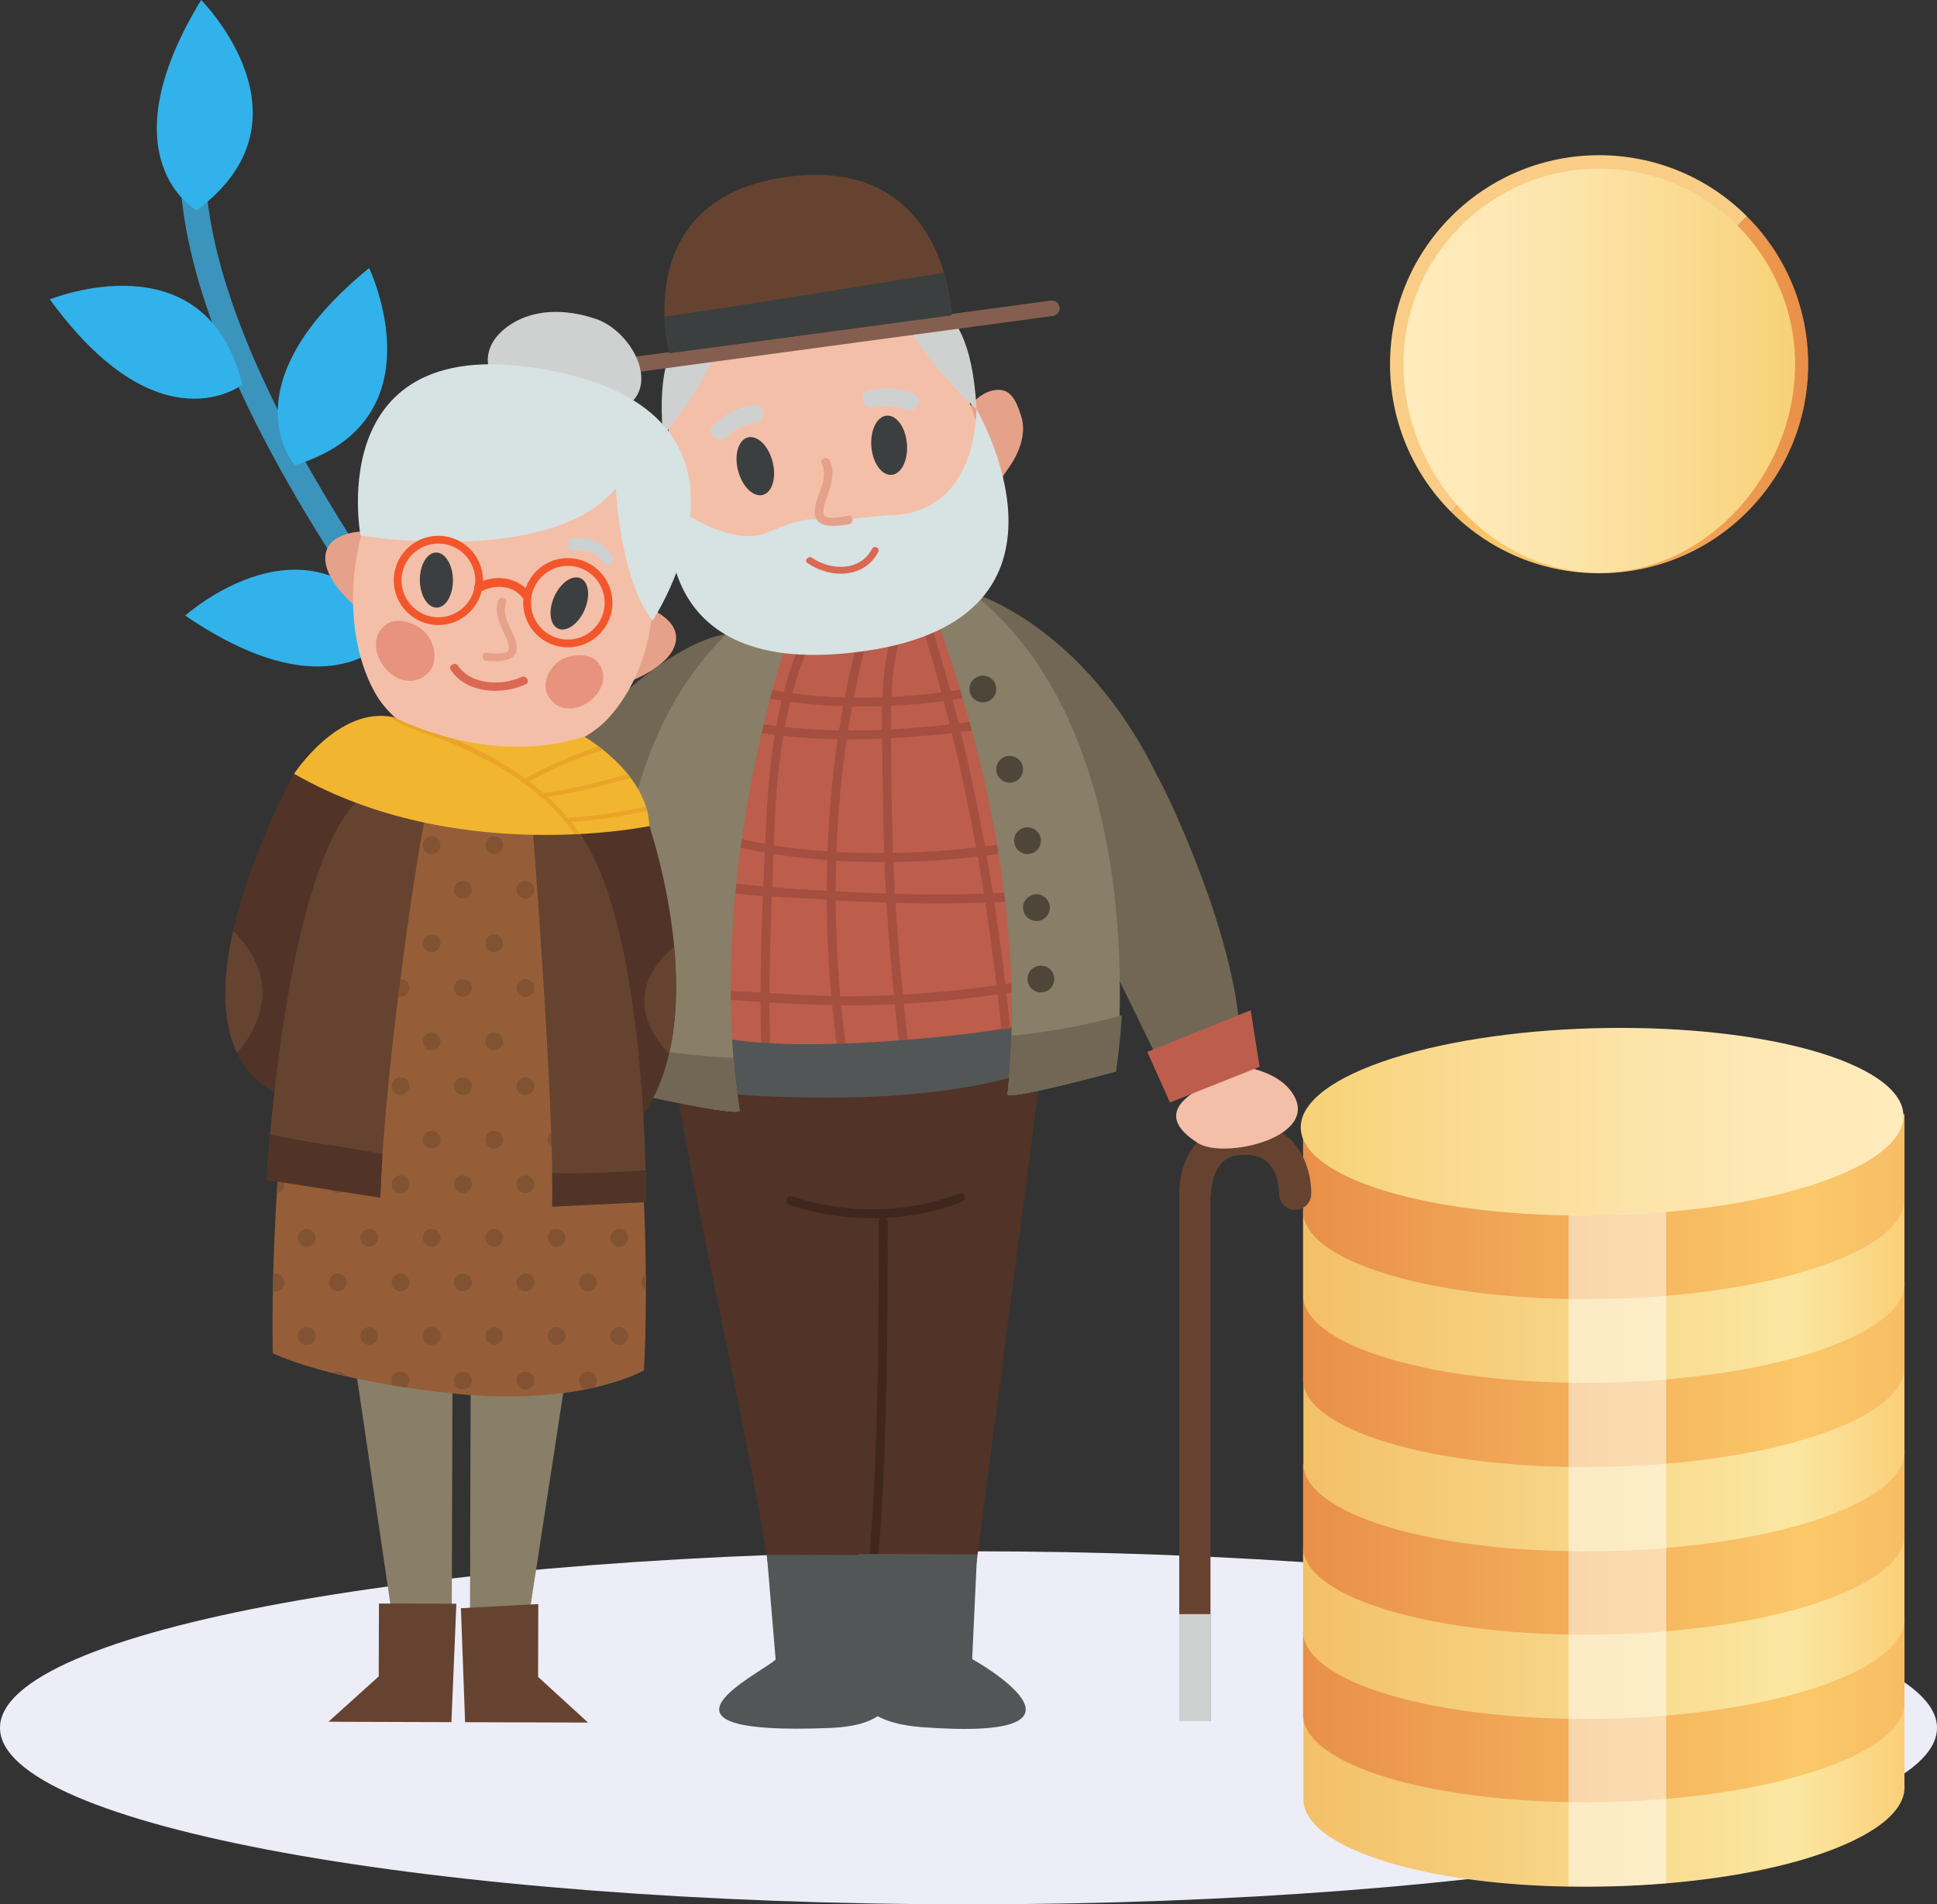 <?xml version="1.0" encoding="utf-8"?>
<!-- Generator: Adobe Illustrator 21.1.0, SVG Export Plug-In . SVG Version: 6.00 Build 0)  -->
<svg version="1.1" id="Layer_1" xmlns="http://www.w3.org/2000/svg" xmlns:xlink="http://www.w3.org/1999/xlink" x="0px" y="0px"
	 width="583.6px" height="573.9px" viewBox="0 0 583.6 573.9" style="enable-background:new 0 0 583.6 573.9;" xml:space="preserve"
	>
<rect x="0" y="0" width="583.6" height="573.9" fill="#333333" stroke="none"/>
<path style="fill:#EDEDF7;" d="M583.6,520.7c0,29.4-130.6,53.2-291.8,53.2S0,550.1,0,520.7c0-29.4,130.6-53.2,291.8-53.2
	S583.6,491.4,583.6,520.7z"/>
<g>
	<g>
		<path style="fill:#3B94BC;" d="M211.4,307.5C166.7,258,122.9,203.7,98,164.3C65.6,112.8,51.1,70.7,54.7,39.2
			c0.2-2.1,2.1-3.6,4.2-3.4c2.1,0.2,3.6,2.1,3.4,4.2C56,95.2,110.5,187,220,305.6L211.4,307.5z"/>
	</g>
	<path style="fill:#32B2EA;" d="M73,115.9c0,0-25,19.7-58-25.7C15,90.3,62,70.9,73,115.9z"/>
	<path style="fill:#32B2EA;" d="M88.8,140.2c0,0-21.1-23.9,22.4-59.4C111.3,80.9,133.1,126.7,88.8,140.2z"/>
	<path style="fill:#32B2EA;" d="M59.2,63.4c0,0-27.8-15.5,1.4-63.4C60.6,0,96.5,35.9,59.2,63.4z"/>
	<path style="fill:#32B2EA;" d="M119,190.1c0,0-17,27-63.2-4.6C55.8,185.6,93.4,151.5,119,190.1z"/>
	<path style="fill:#0172D0;" d="M138.8,212.4c0,0-24.9-19.9,11.8-62.3C150.7,150.1,180.1,191.4,138.8,212.4z"/>
	<path style="fill:#0172D0;" d="M162.9,245.7c0,0-16.4,27.4-63.3-3.4C99.6,242.3,136.6,207.6,162.9,245.7z"/>
</g>
<g>
	
		<linearGradient id="SVGID_1_" gradientUnits="userSpaceOnUse" x1="437.249" y1="-319.005" x2="544.799" y2="-319.005" gradientTransform="matrix(1 0 0 1 0 438)">
		<stop  offset="0" style="stop-color:#F7BD65"/>
		<stop  offset="0.165" style="stop-color:#FBC869"/>
		<stop  offset="1" style="stop-color:#E98F49"/>
	</linearGradient>
	<path style="fill:url(#SVGID_1_);" d="M437.249,154.32c24.6,24.6,64.5,24.6,89.1,0c24.6-24.6,24.6-64.5,0-89.1L437.249,154.32z"/>
	<path style="fill:#F9CD86;" d="M526.349,65.22c-24.6-24.6-64.5-24.6-89.1,0s-24.6,64.5,0,89.1L526.349,65.22z"/>
	
		<linearGradient id="SVGID_2_" gradientUnits="userSpaceOnUse" x1="422.849" y1="-326.28" x2="540.849" y2="-326.28" gradientTransform="matrix(1 0 0 1 0 438)">
		<stop  offset="0" style="stop-color:#FFEBBC"/>
		<stop  offset="0.209" style="stop-color:#FEE9B6"/>
		<stop  offset="0.491" style="stop-color:#FCE2A5"/>
		<stop  offset="0.814" style="stop-color:#F9D889"/>
		<stop  offset="1" style="stop-color:#F7D175"/>
	</linearGradient>
	<path style="fill:url(#SVGID_2_);" d="M540.849,109.82c0-32.6-26.4-59-59-59s-59,26.4-59,59s26.4,62.8,59,62.8
		S540.849,142.42,540.849,109.82z"/>
</g>
<g>
	
		<linearGradient id="SVGID_3_" gradientUnits="userSpaceOnUse" x1="599.736" y1="102.351" x2="780.859" y2="102.351" gradientTransform="matrix(-1 0 0 1 1173.554 438)">
		<stop  offset="0" style="stop-color:#FBCF78"/>
		<stop  offset="0.181" style="stop-color:#FBE7A2"/>
		<stop  offset="1" style="stop-color:#F3C067"/>
	</linearGradient>
	<path style="fill:url(#SVGID_3_);" d="M405.399,527.249c4-2.1,8.8-4.1,14.6-6c13.7-4.4,30.5-7.2,48-8.4c9.6-0.7,19.5-0.9,29.1-0.6
		c18.8,0.6,36.8,3,51.1,7.3c3.4,1,6.5,2.1,9.2,3.3l16.4-10v25.2l0,0c0.5,7.6-8.7,15.3-27.5,21.4c-14,4.5-31.2,7.3-49.1,8.5
		c-9.7,0.6-19.5,0.8-29.1,0.5c-18.4-0.6-36-3-49.9-7.2c-17.2-5.2-25.7-12.2-25.5-19.3l0,0v-24.7L405.399,527.249z"/>
	
		<linearGradient id="SVGID_4_" gradientUnits="userSpaceOnUse" x1="599.736" y1="76.949" x2="781.156" y2="76.949" gradientTransform="matrix(-1 0 0 1 1173.554 438)">
		<stop  offset="0" style="stop-color:#F7BD65"/>
		<stop  offset="0.165" style="stop-color:#FBC869"/>
		<stop  offset="1" style="stop-color:#E98F49"/>
	</linearGradient>
	<path style="fill:url(#SVGID_4_);" d="M392.399,491.849l13,10.1c4-2.1,8.8-4.1,14.6-6c35.9-11.5,93.3-12.3,128.2-1.8
		c3.4,1,6.5,2.1,9.2,3.3l16.4-10v25.2l0,0c0.5,7.5-8.7,15.3-27.5,21.3c-35.9,11.5-93.3,12.3-128.2,1.8
		c-17.2-5.2-25.7-12.2-25.5-19.3l0,0v-24.6H392.399z"/>
	
		<linearGradient id="SVGID_5_" gradientUnits="userSpaceOnUse" x1="599.736" y1="51.757" x2="781.156" y2="51.757" gradientTransform="matrix(-1 0 0 1 1173.554 438)">
		<stop  offset="0" style="stop-color:#FBCF78"/>
		<stop  offset="0.181" style="stop-color:#FBE7A2"/>
		<stop  offset="1" style="stop-color:#F3C067"/>
	</linearGradient>
	<path style="fill:url(#SVGID_5_);" d="M392.399,466.549l13,10.1c4-2.1,8.8-4.1,14.6-6c35.9-11.5,93.3-12.3,128.2-1.7
		c3.4,1,6.5,2.1,9.2,3.3l16.4-10v25.2l0,0c0.5,7.5-8.7,15.3-27.5,21.4c-35.9,11.5-93.3,12.3-128.2,1.8
		c-17.2-5.2-25.7-12.2-25.5-19.3l0,0v-24.8H392.399z"/>
	
		<linearGradient id="SVGID_6_" gradientUnits="userSpaceOnUse" x1="599.736" y1="26.399" x2="781.156" y2="26.399" gradientTransform="matrix(-1 0 0 1 1173.554 438)">
		<stop  offset="0" style="stop-color:#F7BD65"/>
		<stop  offset="0.165" style="stop-color:#FBC869"/>
		<stop  offset="1" style="stop-color:#E98F49"/>
	</linearGradient>
	<path style="fill:url(#SVGID_6_);" d="M392.399,441.249l13,10.1c4-2.1,8.8-4.1,14.6-6c35.9-11.5,93.3-12.3,128.2-1.8
		c3.4,1,6.5,2.1,9.2,3.3l16.4-10v25.2l0,0c0.5,7.6-8.7,15.3-27.5,21.4c-35.9,11.5-93.3,12.3-128.2,1.8
		c-17.2-5.2-25.7-12.2-25.5-19.3l0,0v-24.7H392.399z"/>
	
		<linearGradient id="SVGID_7_" gradientUnits="userSpaceOnUse" x1="635.156" y1="1.349" x2="747.884" y2="1.349" gradientTransform="matrix(-1 0 0 1 1173.554 438)">
		<stop  offset="0" style="stop-color:#4A449B"/>
		<stop  offset="1" style="stop-color:#6CAEDC"/>
	</linearGradient>
	<path style="fill:url(#SVGID_7_);" d="M529.299,419.749l-8.7,3c-0.1,0-2.3-0.5-9.6-1.3c-10.4-1.1-20.4-0.3-30.7,1.9
		c2.5,1.9,5,3.7,7.5,5.6c4.2-0.5,8.1-1,12.2-1.3c4.6-0.3,8.4,0,11.3,0.8c1.1,0.3,2,0.7,2.8,1.1c2.4,1.3,2.1,2.7-0.9,4.1
		c-3.1,1.5-7.1,2.2-12.2,1.8c-5-0.4-9.9-0.9-14.8-1.4c-4.2-0.4-8.2-0.8-12.4-1.2c-16.1-1.2-28.6,0.5-39.3,5.3c-9,4-9.1,8.8-0.4,12.7
		c0.9,0.4,1.8,0.9,2.9,1.4c-3.7,1.3-7.4,2.6-11.2,4c3.2,0.9,6,1.7,9.3,2.7c3.6-1.3,7.2-2.5,11.3-4c15,3.2,30.3,2.7,46.3-1.2
		c-3.6-1.9-7-3.7-10.7-5.6c-1.5,0.3-2.8,0.5-4.2,0.8c-8,1.6-17,1.5-22.7-0.2c-1.8-0.5-3.3-1.2-4.3-2c-2.1-1.5-0.8-3,2.6-4.4
		c3.1-1.3,7.2-1.8,11.7-1.5c5.8,0.5,11.4,1.1,17.1,1.7c3,0.3,5.9,0.7,9,0.9c15.4,1.3,28.3-0.4,38.4-4.8c9.8-4.3,10.3-8.5,1.4-12.6
		c-0.4-0.2-0.6-0.4-1.2-0.6c2.8-1,5.6-2,8.6-3.1C535.199,421.449,529.599,419.849,529.299,419.749z"/>
	<path style="fill:#9FF2F7;" d="M495.799,457.249v9.5c-9.4,0.6-19.1,0.8-28.5,0.5v-10H495.799z"/>
	
		<linearGradient id="SVGID_8_" gradientUnits="userSpaceOnUse" x1="599.736" y1="1.262" x2="780.859" y2="1.262" gradientTransform="matrix(-1 0 0 1 1173.554 438)">
		<stop  offset="0" style="stop-color:#FBCF78"/>
		<stop  offset="0.181" style="stop-color:#FBE7A2"/>
		<stop  offset="1" style="stop-color:#F3C067"/>
	</linearGradient>
	<path style="fill:url(#SVGID_8_);" d="M405.399,426.049c4-2.1,8.8-4.1,14.6-5.9c13.7-4.4,30.5-7.2,48-8.4
		c9.6-0.7,19.5-0.9,29.1-0.6c18.8,0.6,36.8,3,51.1,7.3c3.4,1,6.5,2.1,9.2,3.3l16.4-10v25.2l0,0c0.5,7.6-8.7,15.3-27.5,21.4
		c-14,4.5-31.2,7.3-49.1,8.5c-9.7,0.7-19.5,0.8-29.1,0.5c-18.4-0.6-36-3-49.9-7.2c-17.2-5.2-25.7-12.2-25.5-19.3l0,0v-24.7
		L405.399,426.049z"/>
	
		<linearGradient id="SVGID_9_" gradientUnits="userSpaceOnUse" x1="599.736" y1="-24.143" x2="781.156" y2="-24.143" gradientTransform="matrix(-1 0 0 1 1173.554 438)">
		<stop  offset="0" style="stop-color:#F7BD65"/>
		<stop  offset="0.165" style="stop-color:#FBC869"/>
		<stop  offset="1" style="stop-color:#E98F49"/>
	</linearGradient>
	<path style="fill:url(#SVGID_9_);" d="M392.399,390.649l13,10.1c4-2.1,8.8-4.1,14.6-6c35.9-11.5,93.3-12.3,128.2-1.7
		c3.4,1,6.5,2.1,9.2,3.3l16.4-10v25.2l0,0c0.5,7.6-8.7,15.3-27.5,21.4c-35.9,11.5-93.3,12.3-128.2,1.8
		c-17.2-5.2-25.7-12.2-25.5-19.3l0,0v-24.8H392.399z"/>
	
		<linearGradient id="SVGID_10_" gradientUnits="userSpaceOnUse" x1="599.736" y1="-49.501" x2="781.156" y2="-49.501" gradientTransform="matrix(-1 0 0 1 1173.554 438)">
		<stop  offset="0" style="stop-color:#FBCF78"/>
		<stop  offset="0.181" style="stop-color:#FBE7A2"/>
		<stop  offset="1" style="stop-color:#F3C067"/>
	</linearGradient>
	<path style="fill:url(#SVGID_10_);" d="M392.399,365.349l13,10.1c4-2.1,8.8-4.1,14.6-6c35.9-11.5,93.3-12.3,128.2-1.8
		c3.4,1,6.5,2.1,9.2,3.3l16.4-10v25.3l0,0c0.5,7.5-8.7,15.3-27.5,21.3c-35.9,11.5-93.3,12.3-128.2,1.8
		c-17.2-5.2-25.7-12.2-25.5-19.3l0,0v-24.7L392.399,365.349L392.399,365.349z"/>
	
		<linearGradient id="SVGID_11_" gradientUnits="userSpaceOnUse" x1="599.736" y1="-74.708" x2="781.156" y2="-74.708" gradientTransform="matrix(-1 0 0 1 1173.554 438)">
		<stop  offset="0" style="stop-color:#F7BD65"/>
		<stop  offset="0.165" style="stop-color:#FBC869"/>
		<stop  offset="1" style="stop-color:#E98F49"/>
	</linearGradient>
	<path style="fill:url(#SVGID_11_);" d="M392.399,340.149l13,10.1c4-2.1,8.8-4.1,14.6-6c35.9-11.5,93.3-12.3,128.2-1.8
		c3.4,1,6.5,2.1,9.2,3.3l16.4-10v25.2l0,0c0.5,7.6-8.7,15.3-27.5,21.4c-35.9,11.5-93.3,12.3-128.2,1.7
		c-17.2-5.2-25.7-12.2-25.5-19.3l0,0v-24.6L392.399,340.149L392.399,340.149z"/>
	
		<linearGradient id="SVGID_12_" gradientUnits="userSpaceOnUse" x1="600.057" y1="-99.971" x2="781.654" y2="-99.971" gradientTransform="matrix(-1 0 0 1 1173.554 438)">
		<stop  offset="0" style="stop-color:#FFEBBC"/>
		<stop  offset="0.209" style="stop-color:#FEE9B6"/>
		<stop  offset="0.491" style="stop-color:#FCE2A5"/>
		<stop  offset="0.814" style="stop-color:#F9D889"/>
		<stop  offset="1" style="stop-color:#F7D175"/>
	</linearGradient>
	<path style="fill:url(#SVGID_12_);" d="M419.499,318.949c36-11.5,93.5-12.3,128.4-1.8c34.9,10.6,34,28.4-2,40
		c-14,4.5-31.3,7.3-49.2,8.5c-9.7,0.6-19.5,0.8-29.2,0.5c-18.4-0.6-36-3-50-7.2C382.599,348.349,383.499,330.449,419.499,318.949z"
		/>
	<path style="opacity:0.5;fill:#FFFFFF;enable-background:new    ;" d="M472.599,568.449v-202.3c0,0,5.4,0.3,14.5-0.1
		c9.2-0.4,14.9-0.8,14.9-0.8v202.3c0,0-9.2,0.7-15,0.9C481.199,568.549,472.599,568.449,472.599,568.449z"/>
</g>
<g>
	<g>
		<path style="fill:#664330;" d="M355.297,518.709h9.414V360.228c0-0.057,0.139-0.144,0.139-0.203
			c-0.063-1.692,0.521-6.705,3.27-9.557c1.607-1.666,3.871-2.476,6.918-2.476c3.138,0,5.474,0.824,7.14,2.525
			c3.269,3.333,3.198,9.07,3.198,9.098c-0.084,2.676,2.017,4.913,4.694,4.998c2.666,0.076,4.915-2.017,4.998-4.695
			c0.03-0.994,0.13-9.901-5.894-16.118c-3.491-3.602-8.378-5.505-14.135-5.505c-5.696,0-10.524,1.906-13.963,5.511
			c-5.869,6.152-5.831,14.993-5.778,16.518V518.709z"/>
		<g>
			<rect x="355.297" y="486.436" style="fill:#CFD1D1;" width="9.414" height="32.273"/>
		</g>
	</g>
	<g>
		<g>
			<g>
				<path style="fill:#F4BFA8;" d="M355.143,333.56c-1.784,3.125-0.776,6.744,5.768,10.907c7.891,5.014,36.854-1.692,28.677-14.736
					c-3.178-5.066-9.128-7.015-14.119-8.246C369.893,324.162,358.259,328.105,355.143,333.56z"/>
				<path style="fill:#726754;" d="M348.575,233.633c-22.413-45.72-55.698-54.993-55.698-54.993l40.458,108.779l17.928,36.757
					c12.55-3.586,22.412-8.965,22.412-8.965C373.675,283.835,350.368,236.322,348.575,233.633z"/>
				<path style="fill:#513427;" d="M291.446,492.065l25.017-191.192l-113.368,7.94c-7.113,1.972,29.723,148.734,30.639,183.074
					L291.446,492.065z"/>
				<g>
					<path style="fill:#726754;" d="M195.366,202.871c-16.294,12.235-29.862,29.735-36.301,49.102
						c-3.676,11.054-3.131,26.2,5.56,34.894c8.061,8.064,18.833,4.882,28.349,1.414c6.385-2.326,11.64-6.244,15.869-11.547
						c8.721-10.937,12.928-25.684,17.573-38.668c3.952-11.045,10.551-25.98,6.724-37.892c-5.837-18.169-26.872-5.188-36.128,1.487
						C196.459,202.058,195.912,202.461,195.366,202.871z"/>
					<g>
						<defs>
							<path id="SVGID_13_" d="M288.499,187.858c-0.005,0-64.295,2.89-64.34,2.891c-2.272,0.102-8.183,10.047-9.338,11.586
								c-6.756,9.004-13.35,18.375-18.105,28.617c-13.051,28.115-7.093,65.282,14.401,87.878c12.8,13.458,32.935,8.577,51.261,8.085
								c20.778-0.559,45.123-0.846,53.724-20.388c9.873-22.432,12.858-48.887,6.424-72.667
								C319.295,221.921,305.179,187.109,288.499,187.858z"/>
						</defs>
						<clipPath id="SVGID_14_">
							<use xlink:href="#SVGID_13_"  style="overflow:visible;"/>
						</clipPath>
						<path style="clip-path:url(#SVGID_14_);fill:#BC5E4B;" d="M288.499,187.858c-0.005,0-64.295,2.89-64.34,2.891
							c-2.272,0.102-8.183,10.047-9.338,11.586c-6.756,9.004-13.35,18.375-18.105,28.617c-13.051,28.115-7.093,65.282,14.401,87.878
							c12.8,13.458,32.935,9.923,51.261,9.43c20.778-0.559,45.123-2.19,53.724-21.733c9.873-22.432,12.858-48.887,6.424-72.667
							C319.295,221.921,305.179,187.109,288.499,187.858z"/>
						<path style="clip-path:url(#SVGID_14_);fill:#A54F41;" d="M342.838,264.16c-9.271,1.87-18.597,3.172-27.959,4.03
							c-0.639-4.311-1.325-8.613-2.123-12.89c8.153-1.597,16.204-3.606,24.073-6.028c1.652-0.509,0.947-3.105-0.714-2.593
							c-7.834,2.411-15.807,4.381-23.864,5.936c-2.258-11.544-5.15-22.922-8.922-33.973c6.993-1.107,13.918-2.356,20.726-3.66
							c1.702-0.326,0.98-2.917-0.714-2.593c-6.855,1.312-13.831,2.569-20.875,3.676c-0.884-2.486-1.811-4.956-2.788-7.406
							c8.278-1.718,16.436-3.894,24.378-6.451c1.645-0.529,0.941-3.127-0.714-2.594c-8.027,2.585-16.291,4.788-24.685,6.514
							c-2.933-7.075-6.276-13.988-10.103-20.687c-0.859-1.505-3.184-0.151-2.322,1.357c3.677,6.437,6.896,13.074,9.736,19.864
							c-3.196,0.615-6.407,1.166-9.631,1.634c-1.972-7.329-4.088-14.621-6.388-21.862c-0.522-1.647-3.119-0.943-2.593,0.714
							c2.263,7.127,4.35,14.303,6.294,21.514c-5.007,0.658-10.038,1.126-15.072,1.384c0.268-6.103,0.964-12.172,2.631-18.191
							c0.463-1.674-2.132-2.384-2.594-0.714c-1.735,6.269-2.48,12.622-2.765,19.021c-2.87,0.104-5.739,0.139-8.605,0.099
							c1.284-6.643,2.792-13.234,4.551-19.75c0.452-1.677-2.142-2.387-2.593-0.714c-1.817,6.73-3.371,13.538-4.686,20.4
							c-5.281-0.161-10.542-0.579-15.761-1.279c1.55-5.759,3.517-11.372,6.097-16.74c0.747-1.556-1.571-2.921-2.322-1.358
							c-2.736,5.695-4.803,11.634-6.405,17.721c-3.896-0.594-7.766-1.352-11.599-2.278c2.486-6.927,5.756-13.54,10.241-19.464
							c1.048-1.384-1.289-2.721-2.322-1.357c-4.566,6.032-8.029,12.862-10.748,20.108c-5.766-1.528-11.445-3.442-16.996-5.799
							c-1.577-0.669-2.949,1.647-1.357,2.322c5.704,2.422,11.534,4.393,17.452,5.967c-0.907,2.613-1.714,5.279-2.453,7.975
							c-6.094-1.439-12.104-3.292-17.998-5.642c-1.612-0.643-2.305,1.959-0.714,2.593c5.902,2.352,11.92,4.211,18.022,5.659
							c-2.611,10.276-4.182,20.954-5.482,31.167c-10.629-3.44-20.719-8.301-29.658-15.08c-1.382-1.049-2.72,1.289-1.357,2.322
							c9.274,7.033,19.702,11.997,30.679,15.458c-0.31,2.498-0.612,4.976-0.909,7.395c-0.189,1.546-0.359,3.094-0.524,4.642
							c-9.678-1.972-19.226-5.639-25.601-13.47c-1.095-1.346-2.986,0.569-1.901,1.902c6.703,8.236,16.547,12.375,27.195,14.606
							c-0.968,10.013-1.422,20.065-1.383,30.113c-6.867-0.934-13.558-2.71-19.476-6.489c-1.467-0.937-2.814,1.392-1.358,2.322
							c6.342,4.051,13.515,5.855,20.849,6.824c0.044,3.445,0.166,6.887,0.329,10.327c-4.421-1.282-8.791-2.825-13.097-4.682
							c-1.575-0.679-2.946,1.639-1.357,2.322c4.793,2.067,9.661,3.748,14.582,5.125c0.757,13.349,2.407,26.65,4.971,39.791
							c0.332,1.702,2.923,0.98,2.593-0.714c-2.476-12.697-4.04-25.488-4.778-38.317c5.755,1.465,11.584,2.503,17.464,3.183
							c0.463,13.565,1.54,27.102,3.546,40.554c0.255,1.712,2.846,0.982,2.593-0.714c-1.957-13.126-2.991-26.331-3.437-39.566
							c6.754,0.656,13.569,0.86,20.414,0.706c2.162,15.466,5.304,30.744,9.34,45.625c0.454,1.672,3.048,0.962,2.593-0.714
							c-3.981-14.672-7.084-29.736-9.228-44.988c5.309-0.19,10.631-0.584,15.954-1.133c1.402,11.829,3.018,23.633,4.801,35.406
							c0.259,1.71,2.85,0.98,2.593-0.714c-1.762-11.636-3.339-23.293-4.709-34.975c9.39-1.057,18.768-2.576,28.052-4.288
							c1.294,13.187,2.256,26.406,2.927,39.62c0.089,1.725,2.777,1.734,2.69,0c-0.68-13.376-1.659-26.76-2.973-40.114
							c3.97-0.749,7.919-1.526,11.842-2.316c0.496,7.467,0.893,14.903,1.216,22.259c0.076,1.727,2.766,1.735,2.689,0
							c-0.329-7.534-0.737-15.148-1.25-22.793c5.757-1.169,11.454-2.35,17.072-3.476c1.7-0.34,0.977-2.933-0.714-2.593
							c-5.435,1.09-10.956,2.237-16.537,3.376c-0.23-3.239-0.479-6.481-0.757-9.727c7.161-1.336,14.288-2.848,21.37-4.502
							c1.689-0.394,0.973-2.988-0.714-2.595c-6.937,1.622-13.898,3.085-20.884,4.378c-0.703-7.758-1.567-15.522-2.659-23.25
							c9.476-0.878,18.915-2.192,28.291-4.082C345.252,266.411,344.531,263.818,342.838,264.16z M312.213,268.409
							c-4.346,0.359-8.696,0.629-13.053,0.813c-0.603-3.806-1.237-7.607-1.908-11.401c4.314-0.558,8.609-1.24,12.881-2.028
							C310.914,259.979,311.585,264.19,312.213,268.409z M296.865,272.009c1.285,8.292,2.397,16.612,3.387,24.947
							c-9.356,1.302-18.758,2.247-28.206,2.789c-0.901-9.203-1.664-18.42-2.244-27.653
							C278.828,272.34,287.856,272.338,296.865,272.009z M269.635,269.374c-0.187-3.19-0.346-6.382-0.477-9.575
							c8.47-0.1,16.971-0.656,25.424-1.655c0.66,3.722,1.281,7.45,1.876,11.182C287.528,269.636,278.581,269.622,269.635,269.374z
							 M309.628,253.097c-4.269,0.774-8.559,1.433-12.865,1.977c-2.097-11.559-4.508-23.057-7.292-34.465
							c3.738-0.463,7.465-0.983,11.173-1.547C304.451,230.127,307.364,241.527,309.628,253.097z M297.006,209.197
							c0.969,2.41,1.89,4.839,2.767,7.285c-3.636,0.549-7.288,1.058-10.951,1.507c-0.589-2.365-1.184-4.73-1.806-7.088
							C290.36,210.414,293.691,209.843,297.006,209.197z M286.781,220.927c2.792,11.411,5.21,22.912,7.311,34.473
							c-8.313,0.958-16.674,1.499-25.029,1.637c-0.316-8.698-0.466-17.398-0.51-26.106c-0.014-2.816-0.061-5.626-0.094-8.432
							C274.575,222.178,280.691,221.634,286.781,220.927z M268.484,212.713c5.294-0.259,10.583-0.749,15.848-1.444
							c0.619,2.34,1.21,4.687,1.797,7.035c-5.881,0.674-11.785,1.193-17.69,1.503C268.424,217.438,268.424,215.072,268.484,212.713z
							 M269.335,299.897c-3.333,0.163-6.671,0.274-10.015,0.331c-2.055,0.036-4.106,0.023-6.155-0.008
							c-0.861-9.611-1.334-19.269-1.392-28.918c5.107,0.298,10.219,0.534,15.333,0.702
							C267.661,281.316,268.423,290.614,269.335,299.897z M266.837,267.564c0.03,0.574,0.073,1.149,0.105,1.723
							c-4.834-0.157-9.667-0.371-14.496-0.639c-0.223-0.012-0.447-0.025-0.671-0.037c0.006-3.08,0.04-6.16,0.132-9.237
							c1.267,0.078,2.534,0.154,3.797,0.212c3.591,0.164,7.197,0.239,10.81,0.237C266.608,262.403,266.701,264.983,266.837,267.564z
							 M256.743,212.901c3,0.054,6.004,0.026,9.008-0.077c-0.062,2.367-0.069,4.739-0.05,7.114
							c-3.391,0.14-6.781,0.201-10.164,0.187C255.918,217.712,256.303,215.3,256.743,212.901z M255.107,222.819
							c3.54,0.02,7.085-0.043,10.634-0.19c0.019,1.244,0.03,2.487,0.054,3.732c0.197,10.242,0.279,20.467,0.607,30.697
							c-2.277,0.014-4.552,0.01-6.825-0.035c-2.512-0.049-5.043-0.155-7.579-0.294C252.431,245.357,253.443,234.026,255.107,222.819
							z M238.07,211.482c5.284,0.722,10.611,1.163,15.956,1.345c-0.439,2.415-0.824,4.843-1.203,7.271
							c-5.485-0.096-10.949-0.422-16.372-1.012C236.921,216.529,237.455,213.992,238.07,211.482z M252.396,222.787
							c-1.644,11.17-2.645,22.461-3.078,33.791c-5.405-0.366-10.834-0.967-16.224-1.828c0.431-10.985,1.104-22.144,2.898-32.994
							C241.426,222.352,246.9,222.683,252.396,222.787z M244.925,270.873c1.385,0.094,2.772,0.178,4.158,0.264
							c0.053,9.689,0.522,19.385,1.38,29.036c-6.211-0.161-12.405-0.543-18.608-0.904c0.028-9.12,0.269-18.243,0.626-27.351
							c0.023-0.577,0.041-1.167,0.063-1.747C236.852,270.423,241.033,270.609,244.925,270.873z M232.644,267.375
							c0.116-3.315,0.228-6.652,0.351-10.021c5.393,0.847,10.821,1.443,16.226,1.837c-0.093,3.088-0.128,6.179-0.136,9.271
							C243.613,268.156,238.123,267.825,232.644,267.375z M223.662,208.764c3.907,0.949,7.85,1.728,11.819,2.342
							c-0.609,2.54-1.136,5.104-1.601,7.686c-4.198-0.524-8.368-1.224-12.504-2.104
							C222.052,214.022,222.803,211.373,223.662,208.764z M220.434,220.609c0.096-0.431,0.203-0.862,0.303-1.292
							c4.195,0.895,8.425,1.608,12.685,2.143c-1.756,10.821-2.43,21.915-2.905,32.854c-5.303-0.938-10.556-2.144-15.694-3.679
							C216.291,240.556,218.215,230.522,220.434,220.609z M213.319,262.453c0.328-3.066,0.712-6.129,1.134-9.191
							c5.227,1.525,10.562,2.737,15.95,3.67c-0.14,3.43-0.271,6.834-0.414,10.213c-5.059-0.456-10.105-1.028-15.106-1.81
							c-0.605-0.094-1.211-0.197-1.818-0.302C213.15,264.173,213.227,263.313,213.319,262.453z M212.764,268.083
							c5.647,1.01,11.459,1.548,17.107,1.92c-0.421,9.694-0.694,19.404-0.72,29.113c-1.98-0.113-3.963-0.22-5.947-0.311
							c-3.871-0.179-7.816-0.376-11.73-0.79C211.434,288.041,211.868,278.057,212.764,268.083z M211.834,311.427
							c-0.172-3.583-0.296-7.17-0.342-10.759c1.899,0.2,3.805,0.359,5.703,0.494c3.979,0.289,7.966,0.56,11.955,0.806
							c0.011,4.255,0.079,8.508,0.199,12.76C223.445,314.026,217.599,312.946,211.834,311.427z M232.049,315.016
							c-0.119-4.292-0.184-8.587-0.193-12.883c6.285,0.363,12.577,0.634,18.865,0.747c0.414,4.305,0.925,8.598,1.494,12.88
							C245.449,315.905,238.717,315.682,232.049,315.016z M254.917,315.675c-0.566-4.242-1.075-8.494-1.49-12.76
							c1.128,0.013,2.255,0.026,3.383,0.026c4.268-0.001,8.53-0.116,12.79-0.31c0.404,3.975,0.84,7.945,1.299,11.915
							C265.565,315.099,260.233,315.489,254.917,315.675z M273.584,314.255c-0.448-3.915-0.875-7.831-1.272-11.75
							c9.456-0.517,18.883-1.49,28.264-2.815c0.391,3.408,0.74,6.821,1.087,10.234C292.378,311.651,282.988,313.186,273.584,314.255
							z M316.253,307.069c-3.956,0.803-7.94,1.595-11.946,2.356c-0.344-3.372-0.688-6.745-1.076-10.114
							c4.101-0.609,8.19-1.287,12.27-2.022C315.779,300.553,316.025,303.813,316.253,307.069z M315.274,294.568
							c-4.113,0.733-8.235,1.405-12.365,2.007c-0.978-8.241-2.078-16.468-3.343-24.669c4.351-0.191,8.695-0.459,13.033-0.823
							C313.701,278.888,314.569,286.731,315.274,294.568z"/>
					</g>
					<path style="fill:#535656;" d="M307.43,309.456c0,0-60.156,9.341-91.532,3.066l2.69,17.032c0,0,55.581,5.378,90.543-6.275
						L307.43,309.456z"/>
					<path style="fill:#897E68;" d="M236.965,192.844c0,2.017-24.877,71.941-14.12,141.865c0,2.016-32.945-5.379-32.945-5.379
						s-20.843-95.473,32.945-141.866L236.965,192.844z"/>
					<path style="fill:#897E68;" d="M283.048,188.684c0.091,2.015,28.095,70.747,20.5,141.084c0.092,2.016,32.67-6.858,32.67-6.858
						s12.483-100.35-43.34-144.27L283.048,188.684z"/>
					<g>
						<path style="fill:#E5A189;" d="M307.636,125.277c-1.495-4.468-3.124-9.066-9.022-7.484c-3.402,0.915-7.889,4.856-7.513,8.775
							l0.091,26.101c5.312-0.219,10.338-8.26,12.987-12.08C307.335,136.041,309.317,130.308,307.636,125.277z"/>
						<path style="fill:#E5A189;" d="M206.055,132.667c-8.058-2.916-20.074,1.602-17.987,11.736
							c1.8,8.792,10.916,16.167,18.304,20.581c-0.191-0.229-0.379-0.454-0.57-0.677L206.055,132.667z"/>
						<path style="fill:#F4BFA8;" d="M247.042,84.936c-49.397,0.28-60.224,69.575-27.535,100.501
							c19.389,18.341,62.212,12.191,73.105-11.961C306.781,142.06,287.979,84.703,247.042,84.936z"/>
						
							<ellipse transform="matrix(0.997 -0.083 0.083 0.997 -10.198 22.657)" style="fill:#3C3F3F;" cx="267.76" cy="134.15" rx="5.373" ry="8.952"/>
						
							<ellipse transform="matrix(0.968 -0.25 0.25 0.968 -27.9 61.333)" style="fill:#3C3F3F;" cx="227.618" cy="140.554" rx="5.372" ry="8.952"/>
						<path style="fill:#D7E2E2;" d="M294.223,123.333c-1.237,30.67-21.624,31.859-24.986,31.859s-10.757,1.345-18.826,1.345
							c-8.068,0-8.068-0.672-19.498,4.034c-11.429,4.706-28.911-8.74-28.911-8.74s-9.256,54.054,58.494,44.375
							C331.094,186.12,294.223,123.333,294.223,123.333z"/>
						<path style="fill:#E5A189;" d="M245.487,154.042c0.159-4.721,4.438-9.612,2.09-14.301c-0.742-1.484,1.667-2.386,2.4-0.922
							c1.697,3.378,0.454,7.15-0.662,10.504c-0.561,1.677-1.354,3.488-1.261,5.289c0.135,2.519,6.154,1.041,7.458,0.805
							c1.636-0.294,1.873,2.268,0.249,2.56C252.17,158.628,245.3,159.597,245.487,154.042z"/>
						<path style="fill:#DB6852;" d="M244.649,168.089c5.686,3.898,14.513,4.156,18.07-2.672c0.63-1.2,2.537-0.316,1.907,0.889
							c-4.213,8.108-14.485,8.085-21.327,3.392C242.181,168.934,243.54,167.328,244.649,168.089z"/>
						<g>
							<path style="fill:#CFD1D1;" d="M199.762,131.436c0,0,17.929-21.516,17.929-34.066
								C217.691,97.369,196.176,90.199,199.762,131.436z"/>
							<path style="fill:#CFD1D1;" d="M294.223,123.333c0,0-20.733-18.828-22.471-31.257
								C271.752,92.076,292.066,81.997,294.223,123.333z"/>
						</g>
						<path style="fill:#CFD1D1;" d="M275.525,118.804c-4.381-2.025-9.051-2.245-13.726-1.168c-3.38,0.779-1.947,5.965,1.43,5.187
							c3.16-0.729,6.586-0.759,9.582,0.626C275.937,124.894,278.671,120.258,275.525,118.804z"/>
						<path style="fill:#CFD1D1;" d="M214.814,128.35c3.285-3.536,7.522-5.513,12.255-6.29c3.423-0.562,4.064,4.781,0.647,5.341
							c-3.2,0.525-6.382,1.797-8.628,4.216C216.744,134.141,212.456,130.89,214.814,128.35z"/>
					</g>
					<path style="fill:#726754;" d="M187.596,314.628c1.087,9.113,2.305,14.702,2.305,14.702s32.945,7.395,32.945,5.379
						c-0.816-5.306-1.424-10.611-1.857-15.888C209.728,318.205,198.535,317.028,187.596,314.628z"/>
					<path style="fill:#726754;" d="M304.74,312.146c-0.174,5.837-0.555,11.723-1.192,17.623c0.092,2.016,32.67-6.858,32.67-6.858
						s1.114-6.518,1.786-16.925C327.122,309.007,316.01,311.066,304.74,312.146z"/>
					<circle style="fill:#4F463A;" cx="296.131" cy="207.635" r="4.034"/>
					<circle style="fill:#4F463A;" cx="304.199" cy="231.839" r="4.034"/>
					<circle style="fill:#4F463A;" cx="309.578" cy="253.355" r="4.034"/>
					<circle style="fill:#4F463A;" cx="312.268" cy="273.525" r="4.034"/>
					<circle style="fill:#4F463A;" cx="313.612" cy="295.04" r="4.034"/>
					<g>
						<path style="fill:#845F4F;" d="M319.247,92.585c0.173,1.279-0.726,2.458-2.006,2.631l-139.092,18.79
							c-1.279,0.174-2.458-0.724-2.63-2.005l0,0c-0.174-1.281,0.725-2.458,2.005-2.631L316.615,90.58
							C317.895,90.407,319.074,91.304,319.247,92.585L319.247,92.585z"/>
						<path style="fill:#664330;" d="M201.666,106.446l85.052-11.43c0,0-1.344-48.409-49.753-41.685
							C189.153,59.972,201.666,106.446,201.666,106.446z"/>
						<path style="fill:#3C3F3F;" d="M200.22,95.368c0.212,6.494,1.446,11.078,1.446,11.078l85.052-11.43
							c0,0-0.158-5.668-2.305-12.855C273.728,83.97,204.463,95.087,200.22,95.368z"/>
					</g>
				</g>
				<path style="fill:#3F271D;" d="M289.051,359.634c-15.956,6.222-34.188,6.308-50.384,0.897c-1.65-0.551-2.35,2.046-0.714,2.592
					c8.698,2.908,18.012,4.256,27.264,3.981c-0.272,0.216-0.461,0.544-0.461,0.999c-0.001,33.19-0.074,66.399-2.689,99.508
					c-0.136,1.73,2.554,1.717,2.689,0c2.615-33.109,2.689-66.318,2.69-99.508c0-0.506-0.239-0.846-0.564-1.057
					c7.843-0.4,15.611-1.982,22.884-4.819C291.363,361.604,290.668,359.002,289.051,359.634z"/>
				<g>
					<path style="fill:#513427;" d="M88.601,233.184c0,0-44.6,80.009-2.914,97.49l28.91-88.75L88.601,233.184z"/>
					<path style="fill:#CFD1D1;" d="M153.643,119.906c-7.459-5.391-9.637-14.396-1.505-20.887c7.851-6.267,18.401-6.003,27.538-2.86
						c6.802,2.34,13.318,10.294,13.54,17.509c0.323,10.466-12.18,12.6-20.436,12.151c-5.893-0.321-11.511-1.565-16.733-4.403
						C155.196,120.954,154.393,120.448,153.643,119.906z"/>
					<path style="fill:#E5A189;" d="M98.013,167.742c-0.448,7.62,9.861,15.688,9.861,15.688l1.793-23.308
						C109.667,160.122,98.461,160.122,98.013,167.742z"/>
					<path style="fill:#E5A189;" d="M203.44,194.088c-2.086,7.342-14.477,11.567-14.477,11.567l5.982-22.6
						C194.945,183.055,205.526,186.746,203.44,194.088z"/>
					<polygon style="fill:#897E68;" points="102.149,378.402 119.615,496.99 136.078,497.037 136.414,388.111 					"/>
					<polygon style="fill:#897E68;" points="176.236,377.259 158.032,495.733 141.572,495.686 141.907,386.755 					"/>
					<path style="fill:#965E38;" d="M142.754,224.624c49.268,0.151,53.87,138.995,51.277,188.344c0,0-18.749,11.054-57.69,6.958
						c-38.353-4.033-54.148-12.123-54.148-12.123S77.343,224.42,142.754,224.624z"/>
					<path style="fill:#F4BFA8;" d="M147.474,123.227c45.632-4.041,63.83,61.234,36.336,92.633
						c-16.313,18.625-58.559,14.438-70.72-6.915C97.274,181.17,109.652,126.573,147.474,123.227z"/>
					<path style="fill:#D7E2E2;" d="M108.626,161.38c0,0,57.284,9.567,76.908-14.219c0,0,1.351,27.902,11.09,39.855
						c0,0,39.668-60.063-28.098-74.796C96.335,96.525,108.626,161.38,108.626,161.38z"/>
					<path style="fill:#3C3F3F;" d="M136.466,174.764c0.048,4.584-2.14,8.326-4.894,8.355c-2.748,0.033-5.022-3.661-5.074-8.249
						c-0.048-4.583,2.14-8.326,4.896-8.355C134.139,166.483,136.412,170.177,136.466,174.764z"/>
					<path style="fill:#3C3F3F;" d="M176.092,183.875c-1.854,4.19-5.395,6.688-7.913,5.574c-2.52-1.113-3.053-5.417-1.198-9.609
						c1.859-4.194,5.403-6.692,7.918-5.579C177.413,175.375,177.952,179.678,176.092,183.875z"/>
					<path style="fill:#CBD1D1;" d="M184.494,167.646c-2.834-4.473-7.324-6.079-12.462-5.355c-1.516,0.214-0.877,3.858,0.629,3.646
						c4.028-0.569,7.559,0.757,9.77,4.253C183.247,171.483,185.32,168.951,184.494,167.646z"/>
					<path style="fill:#E5A189;" d="M155.661,194.584c-0.56-4.347-4.936-8.491-3.173-13.028c0.558-1.434-1.752-2.057-2.301-0.639
						c-1.268,3.265,0.21,6.642,1.532,9.642c0.66,1.497,1.552,3.102,1.62,4.774c0.097,2.338-5.591,1.495-6.82,1.392
						c-1.53-0.134-1.526,2.255-0.009,2.385C149.891,199.399,156.312,199.697,155.661,194.584z"/>
					<path style="opacity:0.5;fill:#DB6852;" d="M128.087,190.566c3.203,3.301,4.191,9.74,0.251,12.842
						c-9.022,7.099-20.754-8.728-11.966-15.231C119.765,185.665,125.467,187.861,128.087,190.566z"/>
					<path style="opacity:0.5;fill:#DB6852;" d="M169.07,198.863c-3.733,2.146-6.289,7.691-3.542,11.502
						c6.295,8.726,20.949-2.499,14.711-10.624C177.831,196.602,172.132,197.103,169.07,198.863z"/>
					<polygon style="fill:#664330;" points="137.498,483.297 114.173,483.256 114.104,505.204 98.969,518.873 136.01,518.989 					
						"/>
					<polygon style="fill:#664330;" points="138.87,484.648 162.185,483.403 162.122,505.353 177.17,519.118 140.129,519.003 					
						"/>
					<path style="fill:#513427;" d="M195.646,248.948c0,0,21.148,61.557-5.074,91.139l-21.515-92.111L195.646,248.948z"/>
					<path style="fill:#664330;" d="M201.581,317.549c2.437-10.507,2.508-21.877,1.543-32.284
						C197.932,289.523,186.629,301.659,201.581,317.549z"/>
					<path style="fill:#F4562C;" d="M171.074,168.19c-5.889,0-10.893,3.811-12.709,9.091c-3.458-3.22-8.426-3.851-12.847-2.212
						c0-0.052,0.007-0.104,0.007-0.156c0-7.415-6.032-13.447-13.447-13.447c-7.415,0-13.447,6.031-13.447,13.447
						c0,7.415,6.032,13.447,13.447,13.447c6.282,0,11.557-4.336,13.026-10.169c3.976-2.085,9.348-1.914,12.259,1.883
						c0.099,0.128,0.211,0.225,0.328,0.307c-0.039,0.414-0.064,0.831-0.064,1.254c0,7.415,6.032,13.447,13.447,13.447
						c7.415,0,13.448-6.031,13.448-13.447C184.522,174.222,178.49,168.19,171.074,168.19z M132.078,186.022
						c-6.125,0-11.108-4.983-11.108-11.108c0-6.126,4.983-11.109,11.108-11.109c6.126,0,11.109,4.983,11.109,11.109
						c0,0.489-0.043,0.967-0.104,1.44c-0.241,0.314-0.279,0.691-0.186,1.048C141.762,182.331,137.347,186.022,132.078,186.022z
						 M171.074,192.746c-6.125,0-11.108-4.983-11.108-11.109c0-6.125,4.983-11.108,11.108-11.108
						c6.126,0,11.109,4.983,11.109,11.108C182.183,187.763,177.2,192.746,171.074,192.746z"/>
					<g>
						<defs>
							<path id="SVGID_15_" d="M142.754,224.624c49.268,0.151,53.87,138.995,51.277,188.344c0,0-18.749,11.054-57.69,6.958
								c-38.353-4.033-54.148-12.123-54.148-12.123S77.343,224.42,142.754,224.624z"/>
						</defs>
						<clipPath id="SVGID_16_">
							<use xlink:href="#SVGID_15_"  style="overflow:visible;"/>
						</clipPath>
						<g style="clip-path:url(#SVGID_16_);">
							<circle style="fill:#825333;" cx="73.584" cy="254.699" r="2.69"/>
							<circle style="fill:#825333;" cx="92.41" cy="254.699" r="2.689"/>
							<circle style="fill:#825333;" cx="111.236" cy="254.699" r="2.689"/>
							<circle style="fill:#825333;" cx="130.061" cy="254.699" r="2.689"/>
							<circle style="fill:#825333;" cx="148.887" cy="254.699" r="2.689"/>
							<circle style="fill:#825333;" cx="167.713" cy="254.699" r="2.689"/>
							<circle style="fill:#825333;" cx="186.539" cy="254.699" r="2.69"/>
							<circle style="fill:#825333;" cx="205.364" cy="254.699" r="2.689"/>
						</g>
						<g style="clip-path:url(#SVGID_16_);">
							<circle style="fill:#825333;" cx="82.997" cy="268.146" r="2.69"/>
							<circle style="fill:#825333;" cx="101.823" cy="268.146" r="2.689"/>
							<circle style="fill:#825333;" cx="120.648" cy="268.146" r="2.689"/>
							<circle style="fill:#825333;" cx="139.474" cy="268.146" r="2.69"/>
							<circle style="fill:#825333;" cx="158.3" cy="268.146" r="2.69"/>
							<circle style="fill:#825333;" cx="177.126" cy="268.146" r="2.69"/>
							<circle style="fill:#825333;" cx="195.951" cy="268.146" r="2.69"/>
						</g>
						<g style="clip-path:url(#SVGID_16_);">
							<circle style="fill:#825333;" cx="73.584" cy="284.282" r="2.69"/>
							<circle style="fill:#825333;" cx="92.41" cy="284.282" r="2.69"/>
							<circle style="fill:#825333;" cx="111.236" cy="284.282" r="2.689"/>
							<circle style="fill:#825333;" cx="130.061" cy="284.282" r="2.69"/>
							<circle style="fill:#825333;" cx="148.887" cy="284.282" r="2.69"/>
							<circle style="fill:#825333;" cx="167.713" cy="284.282" r="2.69"/>
							<circle style="fill:#825333;" cx="186.539" cy="284.282" r="2.69"/>
							<circle style="fill:#825333;" cx="205.364" cy="284.282" r="2.69"/>
						</g>
						<g style="clip-path:url(#SVGID_16_);">
							<circle style="fill:#825333;" cx="82.997" cy="297.73" r="2.689"/>
							<circle style="fill:#825333;" cx="101.823" cy="297.73" r="2.689"/>
							<circle style="fill:#825333;" cx="120.648" cy="297.73" r="2.689"/>
							<circle style="fill:#825333;" cx="139.474" cy="297.73" r="2.689"/>
							<circle style="fill:#825333;" cx="158.3" cy="297.73" r="2.689"/>
							<circle style="fill:#825333;" cx="177.126" cy="297.73" r="2.689"/>
							<circle style="fill:#825333;" cx="195.951" cy="297.73" r="2.689"/>
						</g>
						<g style="clip-path:url(#SVGID_16_);">
							<circle style="fill:#825333;" cx="73.584" cy="313.866" r="2.69"/>
							<circle style="fill:#825333;" cx="92.41" cy="313.866" r="2.689"/>
							<circle style="fill:#825333;" cx="111.236" cy="313.866" r="2.689"/>
							<circle style="fill:#825333;" cx="130.061" cy="313.866" r="2.69"/>
							<circle style="fill:#825333;" cx="148.887" cy="313.866" r="2.689"/>
							<circle style="fill:#825333;" cx="167.713" cy="313.866" r="2.689"/>
							<circle style="fill:#825333;" cx="186.539" cy="313.866" r="2.69"/>
							<circle style="fill:#825333;" cx="205.364" cy="313.866" r="2.689"/>
						</g>
						<g style="clip-path:url(#SVGID_16_);">
							<circle style="fill:#825333;" cx="82.997" cy="327.313" r="2.69"/>
							<circle style="fill:#825333;" cx="101.823" cy="327.313" r="2.689"/>
							<circle style="fill:#825333;" cx="120.648" cy="327.313" r="2.689"/>
							<circle style="fill:#825333;" cx="139.474" cy="327.313" r="2.689"/>
							<circle style="fill:#825333;" cx="158.3" cy="327.313" r="2.689"/>
							<circle style="fill:#825333;" cx="177.126" cy="327.313" r="2.69"/>
							<circle style="fill:#825333;" cx="195.951" cy="327.313" r="2.69"/>
						</g>
						<g style="clip-path:url(#SVGID_16_);">
							<circle style="fill:#825333;" cx="73.584" cy="343.449" r="2.689"/>
							<circle style="fill:#825333;" cx="92.41" cy="343.449" r="2.689"/>
							<circle style="fill:#825333;" cx="111.236" cy="343.449" r="2.689"/>
							<circle style="fill:#825333;" cx="130.061" cy="343.449" r="2.689"/>
							<circle style="fill:#825333;" cx="148.887" cy="343.449" r="2.689"/>
							<circle style="fill:#825333;" cx="167.713" cy="343.449" r="2.689"/>
							<circle style="fill:#825333;" cx="186.539" cy="343.449" r="2.689"/>
							<circle style="fill:#825333;" cx="205.364" cy="343.449" r="2.689"/>
						</g>
						<g style="clip-path:url(#SVGID_16_);">
							<circle style="fill:#825333;" cx="82.997" cy="356.896" r="2.69"/>
							<circle style="fill:#825333;" cx="101.823" cy="356.896" r="2.689"/>
							<circle style="fill:#825333;" cx="120.648" cy="356.896" r="2.689"/>
							<circle style="fill:#825333;" cx="139.474" cy="356.896" r="2.689"/>
							<circle style="fill:#825333;" cx="158.3" cy="356.896" r="2.689"/>
							<circle style="fill:#825333;" cx="177.126" cy="356.896" r="2.69"/>
							<circle style="fill:#825333;" cx="195.951" cy="356.896" r="2.69"/>
						</g>
						<g style="clip-path:url(#SVGID_16_);">
							<circle style="fill:#825333;" cx="73.584" cy="373.033" r="2.69"/>
							<circle style="fill:#825333;" cx="92.41" cy="373.033" r="2.689"/>
							<circle style="fill:#825333;" cx="111.236" cy="373.033" r="2.689"/>
							<circle style="fill:#825333;" cx="130.061" cy="373.033" r="2.69"/>
							<circle style="fill:#825333;" cx="148.887" cy="373.033" r="2.689"/>
							<circle style="fill:#825333;" cx="167.713" cy="373.033" r="2.689"/>
							<circle style="fill:#825333;" cx="186.539" cy="373.033" r="2.69"/>
							<circle style="fill:#825333;" cx="205.364" cy="373.033" r="2.689"/>
						</g>
						<g style="clip-path:url(#SVGID_16_);">
							<circle style="fill:#825333;" cx="82.997" cy="386.479" r="2.689"/>
							<circle style="fill:#825333;" cx="101.823" cy="386.479" r="2.689"/>
							<circle style="fill:#825333;" cx="120.648" cy="386.479" r="2.689"/>
							<circle style="fill:#825333;" cx="139.474" cy="386.479" r="2.689"/>
							<circle style="fill:#825333;" cx="158.3" cy="386.479" r="2.689"/>
							<circle style="fill:#825333;" cx="177.126" cy="386.479" r="2.689"/>
							<circle style="fill:#825333;" cx="195.951" cy="386.479" r="2.689"/>
						</g>
						<g style="clip-path:url(#SVGID_16_);">
							<circle style="fill:#825333;" cx="73.584" cy="402.616" r="2.689"/>
							<circle style="fill:#825333;" cx="92.41" cy="402.616" r="2.689"/>
							<circle style="fill:#825333;" cx="111.236" cy="402.616" r="2.689"/>
							<circle style="fill:#825333;" cx="130.061" cy="402.616" r="2.689"/>
							<circle style="fill:#825333;" cx="148.887" cy="402.616" r="2.689"/>
							<circle style="fill:#825333;" cx="167.713" cy="402.616" r="2.689"/>
							<circle style="fill:#825333;" cx="186.539" cy="402.616" r="2.689"/>
							<circle style="fill:#825333;" cx="205.364" cy="402.616" r="2.689"/>
						</g>
						<g style="clip-path:url(#SVGID_16_);">
							<circle style="fill:#825333;" cx="82.997" cy="416.063" r="2.69"/>
							<circle style="fill:#825333;" cx="101.823" cy="416.063" r="2.689"/>
							<circle style="fill:#825333;" cx="120.648" cy="416.063" r="2.689"/>
							<circle style="fill:#825333;" cx="139.474" cy="416.063" r="2.69"/>
							<circle style="fill:#825333;" cx="158.3" cy="416.063" r="2.69"/>
							<circle style="fill:#825333;" cx="177.126" cy="416.063" r="2.69"/>
							<circle style="fill:#825333;" cx="195.951" cy="416.063" r="2.69"/>
						</g>
					</g>
					<path style="fill:#664330;" d="M174.811,251.342l-14.494-4.039c0,0,6.724,85.388,6.051,116.316l28.239-1.345
						C194.607,362.274,195.356,280.932,174.811,251.342z"/>
					<path style="fill:#664330;" d="M109.218,239.907c-23.532,19.499-28.911,115.645-28.911,115.645l34.29,5.378
						c1.345-42.357,12.775-114.971,14.12-116.988L109.218,239.907z"/>
					<path style="fill:#DB6852;" d="M157.107,204.016c-5.896,2.702-15.116,2.49-19.071-3.367c-0.914-1.354-3.123-0.08-2.201,1.287
						c4.807,7.118,15.319,7.6,22.559,4.281C159.886,205.532,158.59,203.336,157.107,204.016z"/>
					<g>
						<path style="fill:#F2B52F;" d="M118.631,216.151c0,0,28.688,15.241,57.375,5.828c0,0,19.111,10.908,19.641,26.969
							c0,0-58.233,12.27-107.046-15.764C88.601,233.184,102.048,212.565,118.631,216.151z"/>
						<path style="fill:#EAA428;" d="M194.982,244.369c-0.111-0.436-0.232-0.867-0.367-1.294c-7.44,1.547-14.921,2.893-22.532,3.219
							c-0.402,0.017-0.611,0.32-0.638,0.633c-1.998-2.405-4.136-4.67-6.432-6.787c8.499-1.192,16.758-3.53,25.066-5.647
							c-0.291-0.391-0.588-0.774-0.89-1.149c-8.224,2.119-16.411,4.435-24.838,5.554c-0.201,0.026-0.351,0.125-0.457,0.254
							c-1.43-1.265-2.898-2.495-4.441-3.658c7.131-3.914,14.516-7.125,22.224-9.541c-0.441-0.353-0.87-0.689-1.279-0.997
							c-7.67,2.47-15.029,5.712-22.134,9.653c-1.652-1.196-3.345-2.357-5.124-3.444c-5.354-3.27-11.032-6.359-16.891-8.651
							c-10.581-2.63-17.618-6.364-17.618-6.364c-0.537-0.116-1.07-0.204-1.6-0.271c4.032,2.817,8.858,4.424,13.48,6.007
							c6.582,2.255,12.702,5.197,18.774,8.588c2.823,1.575,5.485,3.29,8.023,5.122c0.059,0.364,0.406,0.679,0.814,0.579
							c5.81,4.314,10.838,9.362,15.099,15.245c0.537-0.024,1.067-0.051,1.59-0.079c-0.899-1.27-1.822-2.515-2.792-3.713
							c0.023,0.001,0.04,0.012,0.064,0.011C179.817,247.308,187.42,245.94,194.982,244.369z"/>
					</g>
					<path style="fill:#513427;" d="M81.363,341.887c-0.758,8.364-1.055,13.665-1.055,13.665l34.29,5.378
						c0.132-4.141,0.361-8.573,0.666-13.196C104.021,345.623,92.557,344.315,81.363,341.887z"/>
					<path style="fill:#664330;" d="M71.413,317.325c4.64-5.232,15.208-20.49-1.165-36.811
						C67.278,293.716,66.556,307.195,71.413,317.325z"/>
					<path style="fill:#513427;" d="M166.373,353.526c0.056,3.772,0.059,7.175-0.005,10.093l28.239-1.345
						c0,0,0.033-3.626-0.108-9.611C185.128,353.314,175.756,353.729,166.373,353.526z"/>
				</g>
				<polygon style="fill:#BC5E4B;" points="345.661,317.004 352.497,332.243 379.502,321.486 376.813,304.453 				"/>
				<path style="fill:#535656;" d="M233.692,500.116l-2.644-31.56l35.668,0.109l-1.468,31.553c0,0,13.666,19.377-15.158,20.53
					C189.004,523.191,229.567,504.223,233.692,500.116z"/>
				<path style="fill:#535656;" d="M261.351,499.874l-2.643-31.56l35.669,0.107l-1.471,31.55c0,0,44.91,25.012-15.152,20.53
					C253.089,518.66,257.226,503.976,261.351,499.874z"/>
			</g>
		</g>
	</g>
</g>
</svg>
